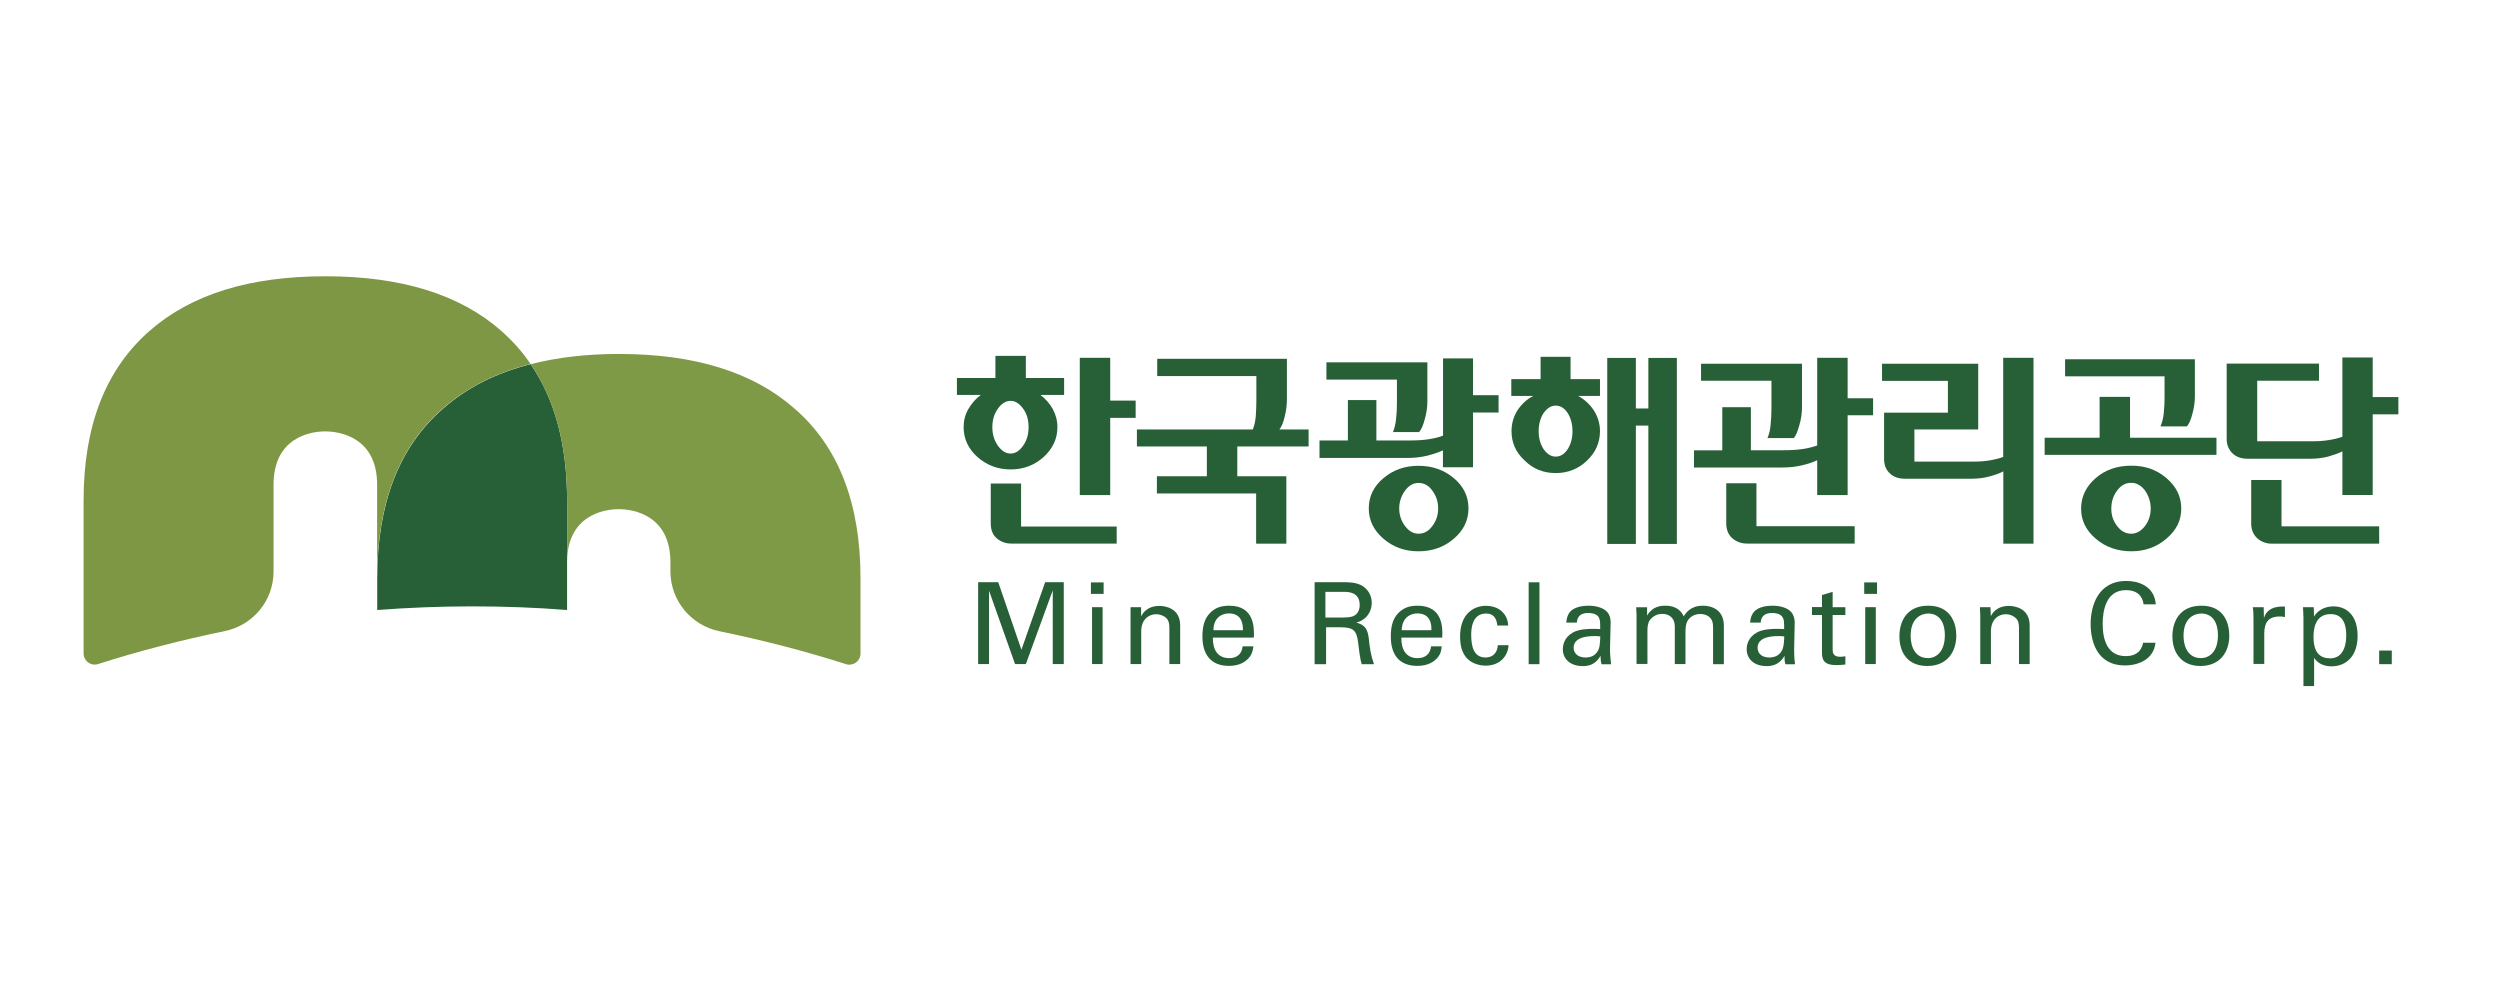 <?xml version="1.0" encoding="UTF-8"?>
<svg id="Layer_2" data-name="Layer 2" xmlns="http://www.w3.org/2000/svg" viewBox="0 0 220.16 88.06">
  <defs>
    <style>
      .cls-1 {
        fill: none;
      }

      .cls-1, .cls-2, .cls-3, .cls-4 {
        stroke-width: 0px;
      }

      .cls-2 {
        fill: #276037;
      }

      .cls-3 {
        fill: #7e9a47;
      }

      .cls-4 {
        fill: #7d9744;
      }
    </style>
  </defs>
  <g id="_고객사" data-name="고객사">
    <g>
      <rect class="cls-1" width="220.16" height="88.06"/>
      <g>
        <g>
          <path class="cls-2" d="m33.22,50.93v2.79c2.75-.21,5.55-.32,8.36-.32s5.61.1,8.36.32v-9.62c0-4.91-1.07-8.92-3.21-12.03-3.07.78-5.64,2.08-7.73,3.93-3.86,3.36-5.78,8.35-5.78,14.94Z"/>
          <path class="cls-3" d="m74.81,58.53c.54,0,.97-.44.97-.98h0v-6.62c0-6.59-1.93-11.58-5.8-14.94-3.65-3.22-8.81-4.82-15.49-4.82-2.86,0-5.44.31-7.76.9,2.13,3.11,3.21,7.12,3.21,12.03v5.43c0-4.12,3.19-4.69,4.55-4.69s4.55.57,4.55,4.69v.8c.01,2.59,1.84,4.74,4.28,5.25,3.82.79,7.56,1.75,11.22,2.92.09.02.17.04.26.04Z"/>
          <path class="cls-4" d="m44.15,29.14c-3.66-3.21-8.81-4.81-15.5-4.81s-11.82,1.6-15.48,4.81c-3.87,3.39-5.81,8.35-5.81,14.95v13.46h0c0,.54.45.98.98.98.09,0,.18-.02.26-.04,3.65-1.17,7.4-2.13,11.22-2.92,2.44-.51,4.27-2.65,4.27-5.25v-7.64c0-4.12,3.19-4.69,4.55-4.69s4.57.57,4.57,4.69v8.24c0-6.59,1.92-11.58,5.78-14.94,2.09-1.84,4.67-3.14,7.73-3.93-.73-1.09-1.6-2.05-2.59-2.92Z"/>
        </g>
        <g>
          <g>
            <path class="cls-2" d="m91.62,34.78c.45.34.82.75,1.09,1.24.27.5.41,1.03.41,1.59,0,1.03-.41,1.9-1.22,2.64-.81.73-1.78,1.09-2.9,1.09s-2.09-.36-2.92-1.09c-.82-.74-1.22-1.61-1.22-2.64,0-.56.13-1.1.42-1.59.28-.49.64-.9,1.09-1.24h-2.1v-1.49h3.39v-1.95h2.68v1.95h3.37v1.49h-2.07Zm-1.7,11.59h8.42v1.5h-9.26c-.52,0-.96-.16-1.32-.48-.35-.31-.51-.74-.51-1.3v-3.51h2.67v3.79Zm-2.04-10.38c-.33.45-.49.99-.49,1.62s.16,1.18.49,1.64c.33.46.69.69,1.12.69s.78-.24,1.1-.69c.33-.47.48-1,.48-1.64s-.15-1.18-.48-1.62c-.33-.46-.69-.69-1.1-.69s-.79.22-1.12.69Zm7.21,7.61v-12.09h2.68v3.77h2.24v1.52h-2.24v6.8h-2.68Z"/>
            <path class="cls-2" d="m101.93,31.6h11.4v3.6c0,.45-.06.94-.19,1.47-.12.53-.28.91-.47,1.15h2.57v1.5h-6.28v2.62h4.32v5.94h-2.66v-4.42h-8.74v-1.52h4.4v-2.62h-6.16v-1.5h10.21c.13-.34.23-.75.26-1.19.03-.46.05-.9.05-1.36v-2.15h-8.73v-1.51Z"/>
            <path class="cls-2" d="m129.72,31.55v3.25h2.25v1.53h-2.25v4.82h-2.65v-1.49c-.38.18-.84.33-1.38.47-.55.13-1.14.2-1.71.2h-7.78v-1.54h2.5v-3.56h2.51v3.56h2.87c.65,0,1.22-.03,1.74-.11.5-.08.93-.18,1.26-.32v-6.8h2.65Zm-12.91.36h8.89v3.44c0,.5-.07,1.02-.23,1.57-.14.55-.31.93-.5,1.13h-2.3c.14-.35.24-.75.28-1.21.05-.45.07-.92.07-1.4v-2.01h-6.21v-1.51Zm11.22,10.2c.86.71,1.29,1.61,1.29,2.66s-.43,1.94-1.29,2.67c-.86.74-1.89,1.11-3.11,1.11s-2.23-.37-3.09-1.11c-.85-.73-1.29-1.61-1.29-2.67s.44-1.95,1.29-2.66c.86-.73,1.88-1.09,3.09-1.09s2.25.36,3.11,1.09Zm-4.3,1.1c-.33.46-.51.99-.51,1.56s.17,1.11.51,1.55c.34.45.73.68,1.2.68s.89-.23,1.21-.68c.34-.44.51-.96.51-1.55s-.17-1.1-.51-1.56c-.32-.46-.74-.68-1.21-.68s-.86.22-1.2.68Z"/>
            <path class="cls-2" d="m138.98,34.87c.56.3,1.02.73,1.38,1.27.35.55.54,1.15.54,1.83,0,1-.38,1.87-1.13,2.58-.77.75-1.7,1.11-2.77,1.11s-1.99-.36-2.74-1.11c-.78-.72-1.15-1.58-1.15-2.58,0-.68.18-1.28.52-1.83.36-.54.82-.98,1.39-1.27h-1.93v-1.48h2.58v-1.97h2.64v1.97h2.59v1.48h-1.92Zm-3.05,1.51c-.28.44-.43.98-.43,1.6s.15,1.12.43,1.57c.32.44.66.66,1.07.66.42,0,.77-.22,1.06-.66.28-.45.42-.97.42-1.57s-.14-1.16-.42-1.6c-.29-.44-.64-.66-1.06-.66s-.75.23-1.07.66Zm5.61,11.52v-16.38h2.52v4.45h1.1v-4.45h2.51v16.38h-2.51v-10.42h-1.1v10.42h-2.52Z"/>
            <path class="cls-2" d="m154.19,35.85v3.8h2.86c.65,0,1.23-.04,1.73-.11.52-.08.94-.2,1.25-.31v-7.72h2.68v3.56h2.24v1.5h-2.24v7.03h-2.68v-3.07c-.37.17-.82.33-1.35.45-.54.13-1.12.19-1.72.19h-7.78v-1.51h2.49v-3.8h2.51Zm-4.39-3.82h8.89v3.86c0,.48-.07.99-.23,1.55-.15.54-.3.93-.49,1.14h-2.32c.15-.35.25-.75.28-1.21.05-.46.07-.93.07-1.41v-2.43h-6.2v-1.51Zm4.89,14.31h8.64v1.53h-9.46c-.54,0-.97-.17-1.33-.48-.34-.31-.52-.75-.52-1.3v-3.53h2.66v3.78Z"/>
            <path class="cls-2" d="m179.08,31.51v16.37h-2.66v-6.37c-.35.19-.78.33-1.26.46-.48.13-1.01.19-1.57.19h-5.83c-.56,0-1.02-.16-1.34-.48-.34-.31-.5-.74-.5-1.27v-4.07h5.62v-2.8h-5.8v-1.51h8.47v5.79h-5.62v2.83h5.16c.55,0,1.04-.03,1.5-.11.46-.08.84-.18,1.16-.3v-8.73h2.66Z"/>
            <path class="cls-2" d="m195.19,40.06h-15.13v-1.51h4.84v-3.6h2.68v3.6h7.61v1.51Zm-13.33-8.42h11.43v3.27c0,.49-.07,1-.22,1.54-.14.54-.31.91-.48,1.1h-2.33c.15-.35.25-.74.29-1.19.05-.44.07-.9.07-1.38v-1.84h-8.76v-1.51Zm8.92,10.46c.87.74,1.31,1.62,1.31,2.69s-.44,1.91-1.31,2.65c-.86.74-1.89,1.11-3.09,1.11s-2.28-.37-3.13-1.11c-.86-.73-1.29-1.61-1.29-2.65s.43-1.95,1.29-2.69c.84-.73,1.89-1.09,3.13-1.09s2.24.36,3.09,1.09Zm-4.34,1.1c-.34.46-.51.99-.51,1.59s.17,1.09.51,1.53c.34.45.74.68,1.25.68.46,0,.86-.23,1.21-.68.33-.44.5-.96.5-1.53s-.17-1.12-.5-1.59c-.35-.46-.75-.68-1.21-.68-.51,0-.9.22-1.25.68Z"/>
            <path class="cls-2" d="m208.95,31.51v3.46h2.26v1.52h-2.26v7.1h-2.67v-3.84c-.35.18-.78.32-1.26.46-.49.12-1,.19-1.56.19h-5.52c-.56,0-1.01-.16-1.34-.48-.33-.32-.51-.74-.51-1.27v-6.63h8.13v1.51h-5.44v5.33h4.83c.54,0,1.04-.03,1.5-.11.45-.07.84-.17,1.17-.29v-6.98h2.67Zm-8.02,14.84h8.59v1.53h-9.43c-.52,0-.96-.17-1.31-.48-.34-.31-.53-.75-.53-1.3v-3.83h2.67v4.08Z"/>
          </g>
          <g>
            <path class="cls-2" d="m86.15,51.27h1.76l2.04,5.95,2.09-5.95h1.64v7.21h-.97v-6.49l-2.37,6.49h-.95l-2.29-6.46v6.46h-.96v-7.21Z"/>
            <path class="cls-2" d="m96.07,51.29h1.12v1.01h-1.12v-1.01Zm.1,2.18h.93v5.01h-.93v-5.01Z"/>
            <path class="cls-2" d="m99.56,54.05v-.58h.93v.8c.12-.2.48-.91,1.62-.91.46,0,1.82.17,1.82,1.71v3.41h-.95v-3.18c0-.33-.04-.64-.27-.87-.25-.23-.58-.34-.89-.34-.69,0-1.32.5-1.32,1.5v2.89h-.94v-4.44Z"/>
            <path class="cls-2" d="m106.81,56.15c-.02,1.04.41,1.81,1.45,1.81.6,0,1.1-.31,1.17-1.04h.95c-.04.26-.07.66-.43,1.05-.23.25-.71.67-1.73.67-1.56,0-2.33-.98-2.33-2.58,0-.99.2-1.8.99-2.35.49-.35,1.09-.37,1.37-.37,2.25,0,2.2,1.99,2.17,2.81h-3.6Zm2.65-.65c0-.48-.07-1.48-1.23-1.48-.62,0-1.36.36-1.37,1.48h2.59Z"/>
            <path class="cls-2" d="m115.76,51.27h2.58c.38,0,1.13,0,1.66.34.54.35.8.9.8,1.48,0,.51-.2.95-.51,1.27-.31.3-.62.41-.85.47.69.18,1,.49,1.1,1.4.09.84.17,1.46.46,2.26h-1.08c-.16-.47-.25-1.36-.32-1.91-.13-1.04-.38-1.34-1.57-1.34h-1.25v3.25h-1.01v-7.21Zm.96,3.11h1.59c.11,0,.69,0,.94-.16.16-.07.49-.34.49-.94,0-1.16-1.03-1.16-1.43-1.16h-1.59v2.26Z"/>
            <path class="cls-2" d="m123.41,56.15c-.02,1.04.41,1.81,1.43,1.81.62,0,1.1-.31,1.19-1.04h.93c-.02.26-.05.66-.41,1.05-.23.25-.73.67-1.74.67-1.58,0-2.33-.98-2.33-2.58,0-.99.2-1.8.99-2.35.49-.35,1.08-.37,1.36-.37,2.27,0,2.22,1.99,2.18,2.81h-3.61Zm2.64-.65c.03-.48-.06-1.48-1.23-1.48-.61,0-1.35.36-1.38,1.48h2.6Z"/>
            <path class="cls-2" d="m131.86,55.08c-.03-.23-.09-1.05-.99-1.05-1.31,0-1.31,1.51-1.31,1.9,0,1.03.25,1.97,1.25,1.97.8,0,1.07-.59,1.09-1.08h.95c-.06.98-.78,1.8-2.02,1.8-.34,0-1.12-.09-1.65-.65-.31-.35-.6-.87-.6-1.91,0-2.08,1.28-2.71,2.27-2.71.33,0,1.08.07,1.54.63.37.42.4.83.43,1.11h-.96Z"/>
            <path class="cls-2" d="m134.62,51.28h.95v7.21h-.95v-7.21Z"/>
            <path class="cls-2" d="m141.04,58.49c-.08-.25-.09-.5-.09-.74-.45.82-1.13.91-1.55.91-1.16,0-1.77-.66-1.77-1.48,0-.41.14-1.05.87-1.47.54-.31,1.35-.33,1.75-.33.23,0,.38,0,.67.02,0-.62,0-.88-.18-1.11-.19-.25-.61-.31-.88-.31-.93,0-.98.64-1,.85h-.93c.03-.26.06-.61.34-.96.39-.42,1.09-.53,1.61-.53.74,0,1.51.22,1.79.74.15.29.17.54.17.76l-.06,2.4c0,.08.03.75.1,1.26h-.86Zm-.64-2.47c-.39,0-1.82,0-1.82,1.03,0,.31.2.85,1.05.85.48,0,.83-.17,1.06-.54.2-.33.2-.62.24-1.31-.17-.02-.31-.04-.53-.04Z"/>
            <path class="cls-2" d="m144.12,54.15l-.03-.67h.96v.73c.47-.8,1.17-.87,1.59-.87,1.11,0,1.46.58,1.64.94.16-.28.59-.94,1.68-.94.72,0,1.85.31,1.85,1.77v3.38h-.95v-3.22c0-.44-.08-.63-.17-.75-.15-.24-.48-.45-.96-.45-.6,0-.94.34-1.07.53-.23.31-.23.86-.23,1.07v2.81h-.94v-3.32c0-.62-.37-1.1-1.11-1.1-.63,0-.98.41-1.09.55-.2.29-.21.69-.21,1.01v2.85h-.96v-4.34Z"/>
            <path class="cls-2" d="m157.23,58.49c-.08-.25-.08-.5-.08-.74-.45.82-1.14.91-1.57.91-1.14,0-1.76-.66-1.76-1.48,0-.41.14-1.05.88-1.47.54-.31,1.33-.33,1.74-.33.23,0,.38,0,.68.02,0-.62,0-.88-.19-1.11-.18-.25-.6-.31-.86-.31-.95,0-1.01.64-1.01.85h-.94c.03-.26.06-.61.35-.96.37-.42,1.08-.53,1.62-.53.73,0,1.5.22,1.78.74.15.29.18.54.18.76l-.05,2.4c0,.08,0,.75.08,1.26h-.85Zm-.65-2.47c-.37,0-1.8,0-1.8,1.03,0,.31.19.85,1.03.85.47,0,.84-.17,1.07-.54.2-.33.22-.62.25-1.31-.18-.02-.31-.04-.55-.04Z"/>
            <path class="cls-2" d="m159.57,53.46h.88v-1.06l.94-.28v1.35h1.12v.69h-1.12v3c0,.25,0,.68.66.68.19,0,.37-.03.46-.05v.73c-.18.02-.45.05-.78.05-.86,0-1.28-.24-1.28-1.06v-3.35h-.88v-.69Z"/>
            <path class="cls-2" d="m164.17,51.29h1.13v1.01h-1.13v-1.01Zm.09,2.18h.93v5.01h-.93v-5.01Z"/>
            <path class="cls-2" d="m169.81,53.34c2.01,0,2.47,1.58,2.47,2.63,0,1.47-.84,2.68-2.55,2.68s-2.46-1.15-2.46-2.62c0-1.23.58-2.69,2.54-2.69Zm-.05,4.62c.7,0,1.51-.5,1.51-2.02,0-1.25-.58-1.91-1.46-1.91-.59,0-1.55.37-1.55,1.95,0,1.03.43,1.97,1.5,1.97Z"/>
            <path class="cls-2" d="m174.38,54.05l-.02-.58h.93l.03.8c.1-.2.46-.91,1.6-.91.45,0,1.82.17,1.82,1.71v3.41h-.94v-3.18c0-.33-.04-.64-.28-.87-.25-.23-.57-.34-.89-.34-.67,0-1.3.5-1.3,1.5v2.89h-.94v-4.44Z"/>
            <path class="cls-2" d="m188.77,53.22c-.04-.25-.16-1.25-1.56-1.25-1.73,0-2.04,1.78-2.04,2.97,0,1.36.39,2.84,2.04,2.84.44,0,.86-.11,1.17-.43.25-.28.32-.59.35-.75h1.09c-.14,1.42-1.44,2-2.69,2-2.54,0-3.02-2.24-3.02-3.65,0-1.51.59-3.79,3.15-3.79,1.02,0,2.46.42,2.59,2.06h-1.08Z"/>
            <path class="cls-2" d="m193.87,53.34c2.01,0,2.45,1.58,2.45,2.63,0,1.47-.82,2.68-2.55,2.68-1.64,0-2.46-1.15-2.46-2.62,0-1.23.59-2.69,2.56-2.69Zm-.08,4.62c.73,0,1.53-.5,1.53-2.02,0-1.25-.58-1.91-1.46-1.91-.6,0-1.57.37-1.57,1.95,0,1.03.45,1.97,1.5,1.97Z"/>
            <path class="cls-2" d="m198.45,54.48c0-.33-.01-.69-.06-1.01h.96l.02.96c.19-.69.77-.92,1.19-.98.29-.05.49-.04.66-.03v.92c-.05,0-.12-.02-.19-.03-.07-.02-.15-.02-.27-.02-1.1,0-1.36.65-1.36,1.52v2.66h-.95v-4Z"/>
            <path class="cls-2" d="m202.84,54.28c0-.21,0-.33-.03-.81h.95l.02.83c.48-.79,1.31-.9,1.72-.9,1.09,0,2.12.73,2.12,2.6s-1.1,2.68-2.29,2.68c-.74,0-1.27-.31-1.54-.75v2.49h-.94v-6.14Zm2.32,3.7c.24,0,.73-.04,1.06-.49.36-.48.4-1.2.4-1.57,0-.9-.27-1.84-1.37-1.84-1.51,0-1.51,1.59-1.51,2.04,0,.61.1,1.85,1.42,1.85Z"/>
            <path class="cls-2" d="m209.52,57.29h1.11v1.2h-1.11v-1.2Z"/>
          </g>
        </g>
      </g>
    </g>
  </g>
</svg>